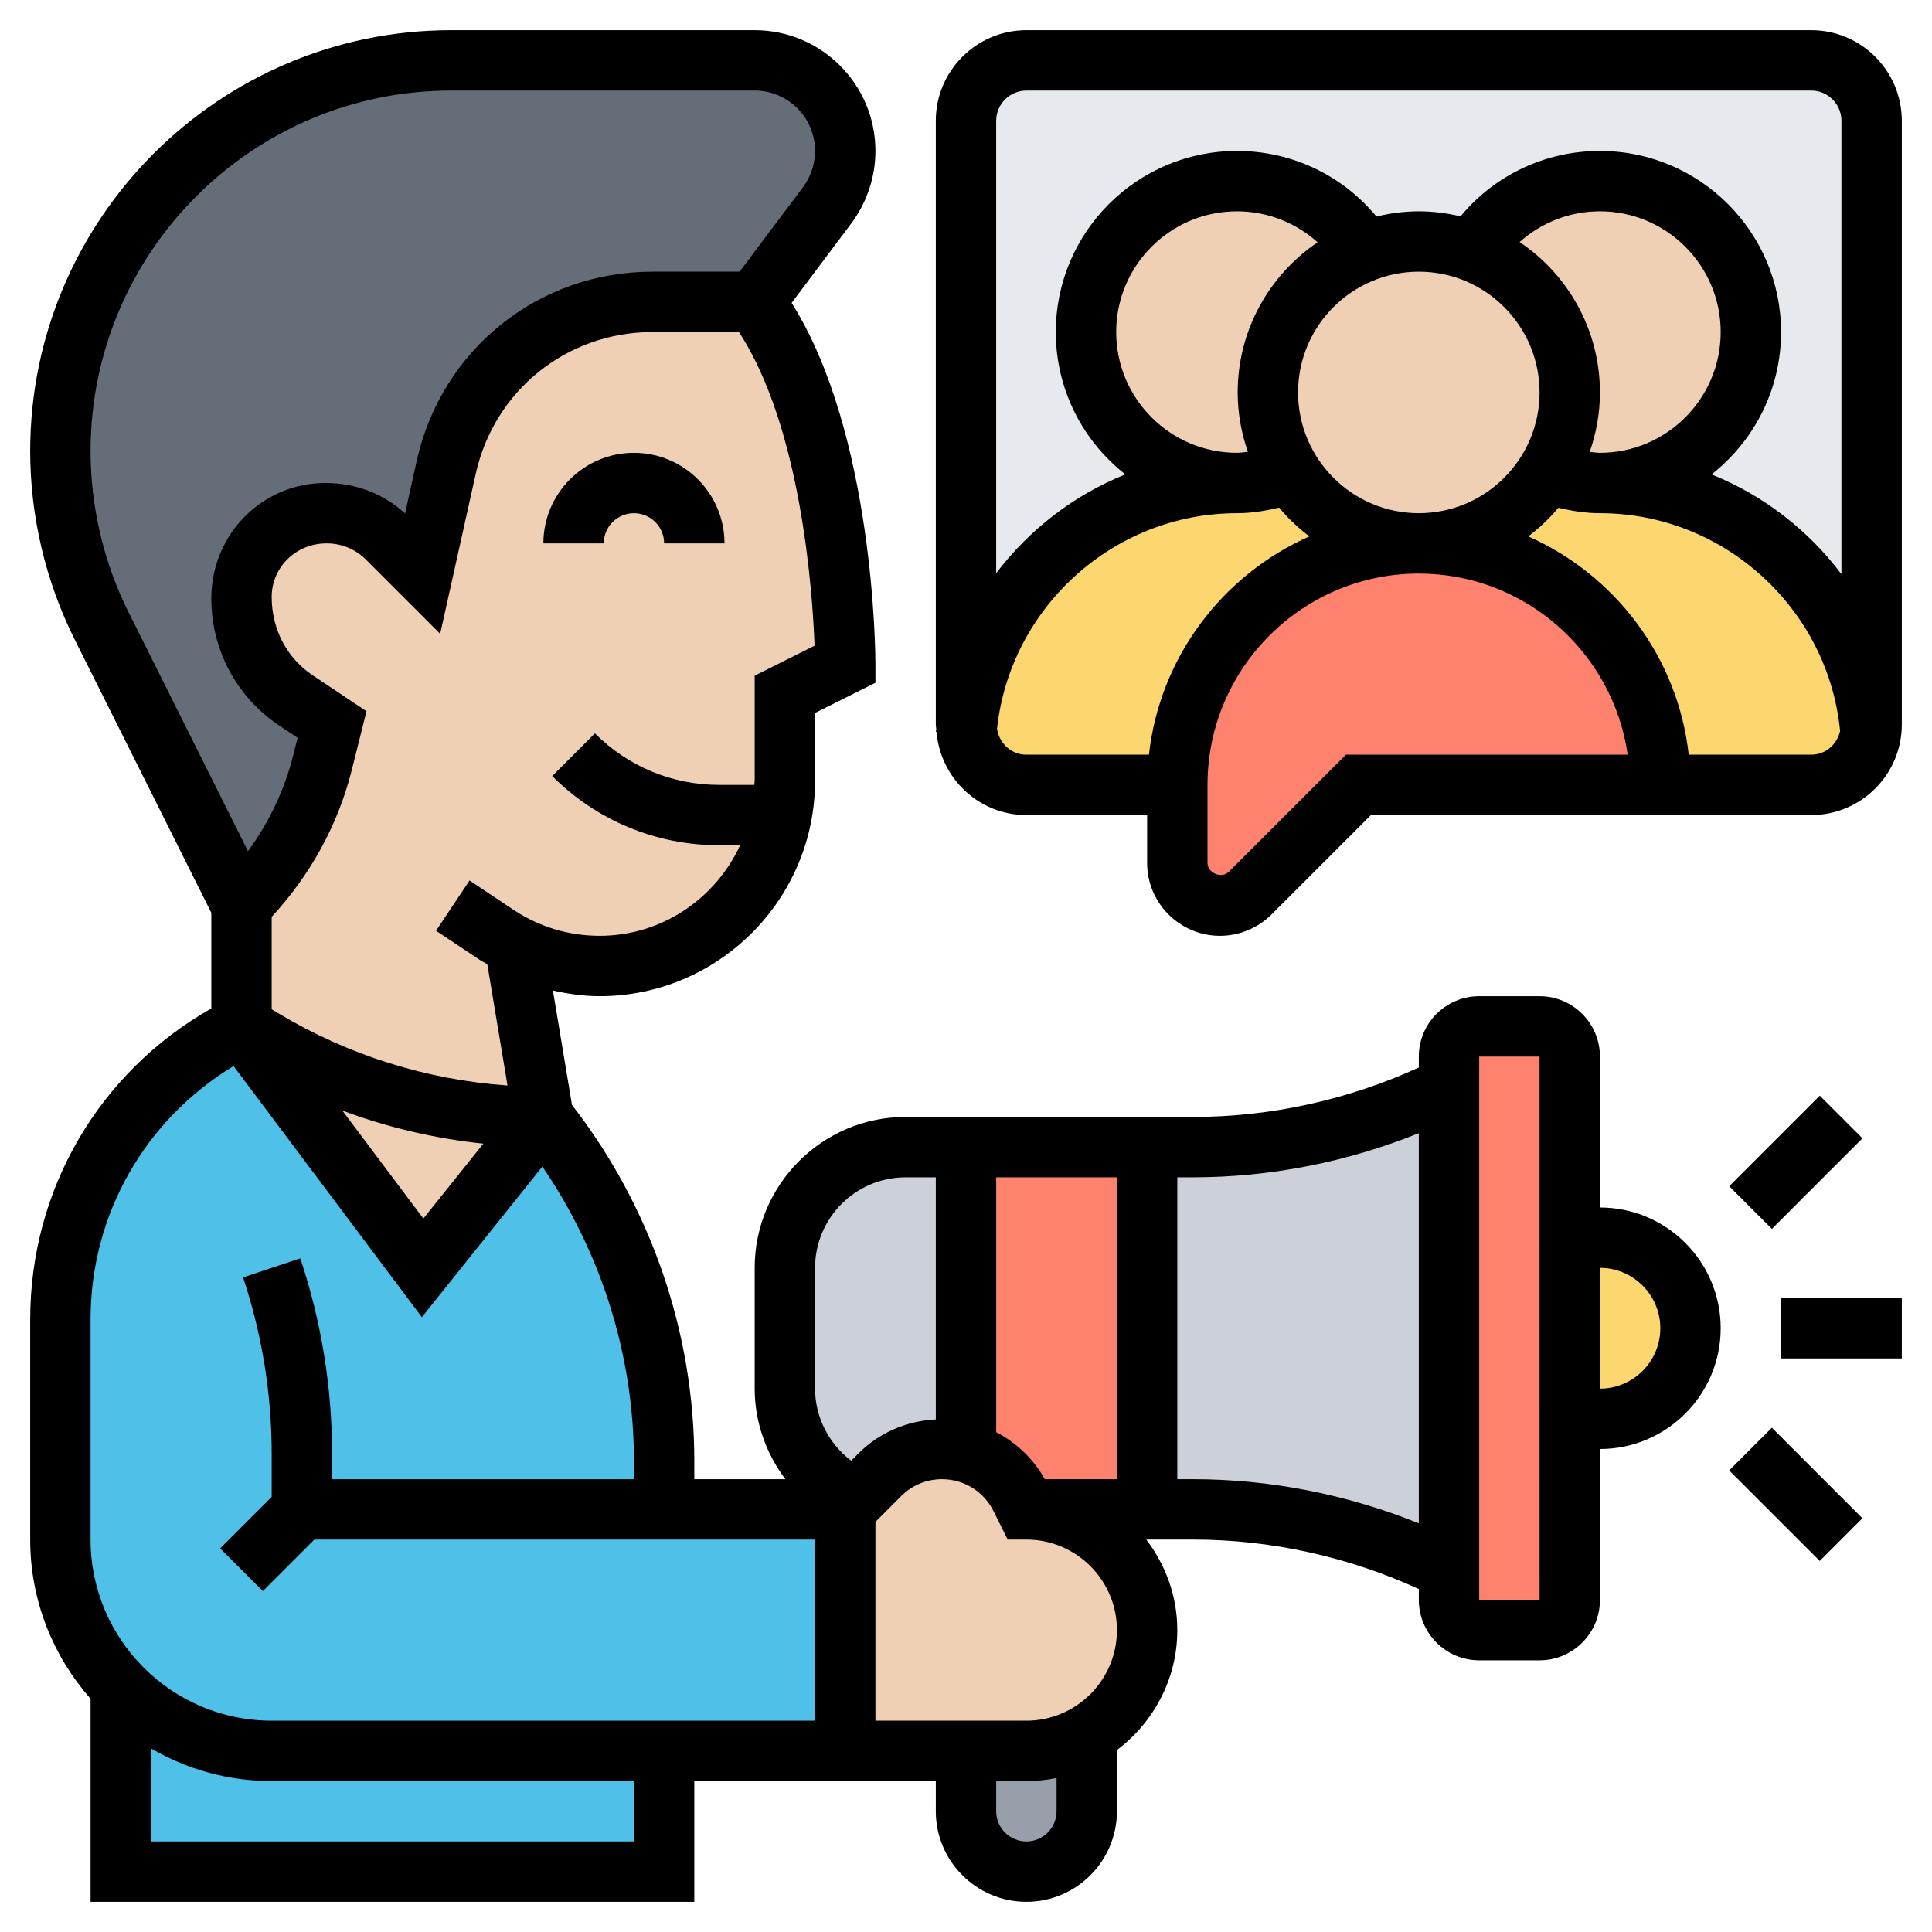 <svg id="_x33_0" enable-background="new 0 0 64 64" height="512" viewBox="0 0 64 64" width="512" xmlns="http://www.w3.org/2000/svg"><g><g><g><path d="m28 5c0 .65-.21 1.28-.6 1.8l-2.4 3.2h-3.38c-3.29 0-6.13 2.28-6.84 5.48l-.78 3.52s-.62-.62-1.17-1.17c-.53-.53-1.25-.83-2.01-.83h-.04c-1.54 0-2.78 1.24-2.78 2.77v.06c0 1.36.68 2.62 1.81 3.37l1.19.8-.31 1.26c-.45 1.79-1.38 3.43-2.69 4.74l-4.63-9.27c-.9-1.79-1.37-3.78-1.37-5.79 0-7.14 5.8-12.94 12.94-12.94h10.06c.83 0 1.58.34 2.12.88s.88 1.29.88 2.12z" fill="#656d78"/></g><g><path d="m22 50h6v8h-6-13c-1.96 0-3.73-.8-5-2.1-1.24-1.26-2-2.98-2-4.9v-7.29c0-4.11 2.32-7.87 6-9.71l6 8 4-5c2.59 3.24 4 7.26 4 11.4z" fill="#4fc1e9"/></g><g><path d="m22 58v4h-18v-6.1c1.27 1.3 3.04 2.1 5 2.1z" fill="#4fc1e9"/></g><g><path d="m25.89 27c-.53 2.84-3.03 5-6.03 5-.98 0-1.95-.24-2.81-.68l.95 5.68c-3.27 0-6.48-.89-9.29-2.57l-.71-.43v-4c1.31-1.31 2.24-2.95 2.69-4.74l.31-1.26-1.19-.8c-1.13-.75-1.81-2.01-1.81-3.37v-.06c0-1.53 1.24-2.77 2.78-2.77h.04c.76 0 1.48.3 2.01.83.55.55 1.17 1.17 1.17 1.17l.78-3.52c.71-3.2 3.55-5.48 6.84-5.48h3.38c3 4 3 12 3 12l-2 1v2.86c0 .39-.04.77-.11 1.14z" fill="#f0d0b4"/></g><g><path d="m8.71 34.43c2.81 1.68 6.02 2.57 9.29 2.57l-4 5-6-8z" fill="#f0d0b4"/></g><g><path d="m28 50 .35-.35.8-.8c.54-.54 1.28-.85 2.05-.85.27 0 .53.04.78.11.78.21 1.45.75 1.82 1.5l.2.39c1.1 0 2.1.45 2.83 1.17.72.73 1.17 1.73 1.17 2.83 0 1.48-.8 2.77-2 3.46-.59.34-1.27.54-2 .54h-2-4z" fill="#f0d0b4"/></g><g><path d="m36 57.46v2.54c0 .55-.22 1.05-.59 1.41-.36.37-.86.59-1.41.59-1.1 0-2-.9-2-2v-2h2c.73 0 1.41-.2 2-.54z" fill="#969faa"/></g><g><path d="m32 48-.02.11c-.25-.07-.51-.11-.78-.11-.77 0-1.51.31-2.05.85l-.8.8c-1.38-.63-2.35-2.03-2.35-3.65v-4c0-2.21 1.79-4 4-4h2z" fill="#ccd1d9"/></g><g><path d="m48 36v16c-2.63-1.32-5.53-2-8.47-2h-1.53v-12h1.53c2.94 0 5.84-.68 8.47-2z" fill="#ccd1d9"/></g><g><path d="m38 38v12h-4l-.2-.39c-.37-.75-1.04-1.29-1.82-1.5l.02-.11v-10z" fill="#ff826e"/></g><g><path d="m52 47v6c0 .55-.45 1-1 1h-2c-.55 0-1-.45-1-1v-1-16-1c0-.55.45-1 1-1h2c.55 0 1 .45 1 1v6z" fill="#ff826e"/></g><g><path d="m53 41c1.66 0 3 1.34 3 3 0 .83-.34 1.58-.88 2.12s-1.29.88-2.12.88h-1v-6z" fill="#fcd770"/></g><g><path d="m60 26h-26c-1.105 0-2-.895-2-2v-20c0-1.105.895-2 2-2h26c1.105 0 2 .895 2 2v20c0 1.105-.895 2-2 2z" fill="#e6e9ed"/></g><g><path d="m42.77 15.67c.89 1.4 2.45 2.33 4.23 2.33-4.42 0-8 3.58-8 8h-5c-1.03 0-1.89-.79-1.99-1.8.41-4.59 4.26-8.2 8.96-8.2.63 0 1.23-.11 1.78-.32z" fill="#fcd770"/></g><g><path d="m53 16c4.74 0 8.63 3.67 8.97 8.32-.15.95-.98 1.68-1.97 1.68h-5c0-2.21-.9-4.21-2.34-5.66-1.45-1.44-3.45-2.34-5.66-2.34 1.77 0 3.33-.93 4.22-2.32.56.21 1.15.32 1.78.32z" fill="#fcd770"/></g><g><path d="m55 26h-10l-3.59 3.59c-.26.26-.62.41-1 .41-.78 0-1.41-.63-1.41-1.41v-2.59c0-4.42 3.58-8 8-8 2.21 0 4.21.9 5.66 2.34 1.44 1.45 2.34 3.45 2.34 5.66z" fill="#ff826e"/></g><g><path d="m53 6c2.76 0 5 2.24 5 5s-2.24 5-5 5c-.63 0-1.22-.11-1.78-.32.49-.77.78-1.69.78-2.68 0-2.13-1.34-3.96-3.22-4.67v-.01c.88-1.39 2.44-2.32 4.22-2.32z" fill="#f0d0b4"/></g><g><path d="m52 13c0 .99-.29 1.91-.78 2.68-.89 1.39-2.45 2.32-4.22 2.32-1.78 0-3.34-.93-4.23-2.33-.49-.77-.77-1.69-.77-2.67 0-2.13 1.33-3.94 3.2-4.67.56-.21 1.17-.33 1.8-.33s1.23.12 1.78.33c1.88.71 3.22 2.54 3.22 4.67z" fill="#f0d0b4"/></g><g><path d="m40.97 6c1.78 0 3.34.93 4.23 2.32v.01c-1.87.73-3.2 2.54-3.2 4.67 0 .98.28 1.9.77 2.67l-.02.01c-.55.21-1.15.32-1.78.32-2.76 0-5-2.24-5-5s2.24-5 5-5z" fill="#f0d0b4"/></g></g><g><path d="m21 15c-1.654 0-3 1.346-3 3h2c0-.551.448-1 1-1s1 .449 1 1h2c0-1.654-1.346-3-3-3z"/><path d="m53 40v-5c0-1.103-.897-2-2-2h-2c-1.103 0-2 .897-2 2v.362c-2.336 1.069-4.904 1.638-7.472 1.638h-9.528c-2.757 0-5 2.243-5 5v4c0 1.105.377 2.149 1.017 3h-3.017v-.597c0-4.26-1.442-8.436-4.052-11.8l-.632-3.791c.505.112 1.019.188 1.543.188 3.938 0 7.141-3.203 7.141-7.141v-2.241l2-1v-.618c0-.324-.039-7.626-2.776-11.966l1.977-2.635c.515-.688.799-1.54.799-2.399 0-2.206-1.794-4-4-4h-10.056c-7.688 0-13.944 6.255-13.944 13.944 0 2.153.509 4.31 1.472 6.236l4.528 9.056v3.17c-3.715 2.105-6 5.994-6 10.302v7.292c0 2.021.759 3.864 2 5.274v6.726h20v-4h8v1c0 1.654 1.346 3 3 3s3-1.346 3-3v-2.026c1.207-.914 2-2.348 2-3.974 0-1.13-.392-2.162-1.027-3h1.555c2.567 0 5.136.569 7.472 1.638v.362c0 1.103.897 2 2 2h2c1.103 0 2-.897 2-2v-5c2.206 0 4-1.794 4-4s-1.794-4-4-4zm-18.39 9c-.381-.681-.944-1.212-1.61-1.557v-8.443h4v10zm-7.61-7c0-1.654 1.346-3 3-3h1v8.02c-.966.05-1.87.435-2.559 1.124l-.244.244c-.739-.56-1.197-1.437-1.197-2.388zm-2-19.618v3.478c0 .048-.013.093-.014.141h-1.158c-1.557 0-3.021-.606-4.121-1.707l-1.414 1.414c1.478 1.478 3.443 2.292 5.535 2.292h.69c-.815 1.765-2.59 3-4.659 3-1.019 0-2.004-.298-2.852-.863l-1.453-.969-1.109 1.664 1.453.969c.078.052.164.089.244.138l.67 4.019c-2.676-.187-5.276-1.003-7.585-2.388l-.227-.136v-3.062c1.275-1.38 2.2-3.047 2.655-4.873l.486-1.939-1.78-1.187c-.852-.569-1.361-1.519-1.361-2.6 0-.978.797-1.773 1.82-1.773.493 0 .955.19 1.301.536l2.46 2.46 1.178-5.298c.613-2.766 3.022-4.698 5.856-4.698h2.864c2.059 3.153 2.436 8.576 2.505 10.39zm-8.989 15.503-1.986 2.482-2.684-3.578c1.503.561 3.071.928 4.67 1.096zm-11.75-17.599c-.825-1.65-1.261-3.497-1.261-5.342 0-6.586 5.358-11.944 11.944-11.944h10.056c1.103 0 2 .897 2 2 0 .43-.142.856-.399 1.2l-2.101 2.8h-2.885c-3.779 0-6.99 2.576-7.81 6.265l-.388 1.744c-.707-.652-1.626-1.009-2.642-1.009-2.082 0-3.775 1.693-3.775 3.829 0 1.695.842 3.268 2.252 4.207l.606.405-.144.573c-.287 1.153-.804 2.229-1.499 3.183zm-1.261 23.422c0-3.478 1.804-6.612 4.736-8.394l6.239 8.319 3.991-4.988c1.96 2.861 3.034 6.278 3.034 9.758v.597h-10v-.838c0-2.206-.354-4.385-1.052-6.478l-1.896.632c.629 1.889.948 3.856.948 5.846v1.424l-1.707 1.707 1.414 1.414 1.707-1.707h16.586v6h-18c-3.309 0-6-2.691-6-6zm18 17.292h-16v-3.082c1.178.684 2.542 1.082 4 1.082h12zm14-1c0 .551-.448 1-1 1s-1-.449-1-1v-1h1c.342 0 .677-.035 1-.101zm2-6c0 1.654-1.346 3-3 3h-5v-6.586l.855-.856c.36-.36.839-.558 1.349-.558.727 0 1.38.404 1.705 1.053l.472.947h.619c1.654 0 3 1.346 3 3zm2.528-5h-.528v-10h.528c2.552 0 5.104-.507 7.472-1.462v12.924c-2.368-.955-4.92-1.462-7.472-1.462zm9.472 4v-18h2l.001 18zm4-7v-4c1.103 0 2 .897 2 2s-.897 2-2 2z"/><path d="m59 43h4v2h-4z"/><path d="m57.379 37.5h4.243v2h-4.243z" transform="matrix(.707 -.707 .707 .707 -9.797 53.349)"/><path d="m58.5 47.379h2v4.243h-2z" transform="matrix(.707 -.707 .707 .707 -17.575 56.571)"/><path d="m60 1h-26c-1.654 0-3 1.346-3 3v20c0 .051.012.098.015.148-.003.033-.01.064-.012.097l.022.002c.127 1.537 1.405 2.753 2.975 2.753h4v1.586c0 1.331 1.083 2.414 2.414 2.414.637 0 1.259-.258 1.707-.707l3.293-3.293h14.586c1.654 0 3-1.346 3-3v-20c0-1.654-1.346-3-3-3zm-27 3c0-.551.448-1 1-1h26c.552 0 1 .449 1 1v15.02c-1.1-1.463-2.588-2.615-4.302-3.304 1.399-1.1 2.302-2.803 2.302-4.716 0-3.309-2.691-6-6-6-1.807 0-3.484.798-4.618 2.167-.444-.105-.906-.167-1.382-.167-.484 0-.952.064-1.403.173-1.134-1.373-2.813-2.173-4.622-2.173-3.309 0-6 2.691-6 6 0 1.913.903 3.616 2.302 4.715-1.701.684-3.179 1.826-4.277 3.273zm14 13c-2.206 0-4-1.794-4-4s1.794-4 4-4 4 1.794 4 4-1.794 4-4 4zm-10.025-6c0-2.206 1.794-4 4-4 1.005 0 1.947.374 2.672 1.027-1.596 1.079-2.647 2.906-2.647 4.973 0 .69.123 1.35.338 1.967-.121.011-.241.033-.363.033-2.206 0-4-1.794-4-4zm13.364-2.982c.723-.647 1.661-1.018 2.661-1.018 2.206 0 4 1.794 4 4s-1.794 4-4 4c-.115 0-.226-.021-.339-.031.216-.617.339-1.278.339-1.969 0-2.073-1.057-3.904-2.661-4.982zm-16.339 16.982c-.502 0-.9-.377-.972-.859.433-4.024 3.869-7.141 7.947-7.141.476 0 .941-.075 1.398-.185.294.357.633.674 1.002.954-2.869 1.269-4.955 3.992-5.315 7.231zm10.586 0-3.88 3.879c-.236.238-.706.045-.706-.293v-2.586c0-3.86 3.141-7 7-7 3.519 0 6.432 2.613 6.92 6zm15.414 0h-4.059c-.36-3.239-2.446-5.962-5.315-7.231.366-.279.703-.594.997-.948.45.106.908.179 1.377.179 4.104 0 7.56 3.157 7.956 7.218-.103.444-.482.782-.956.782z"/></g></g></svg>